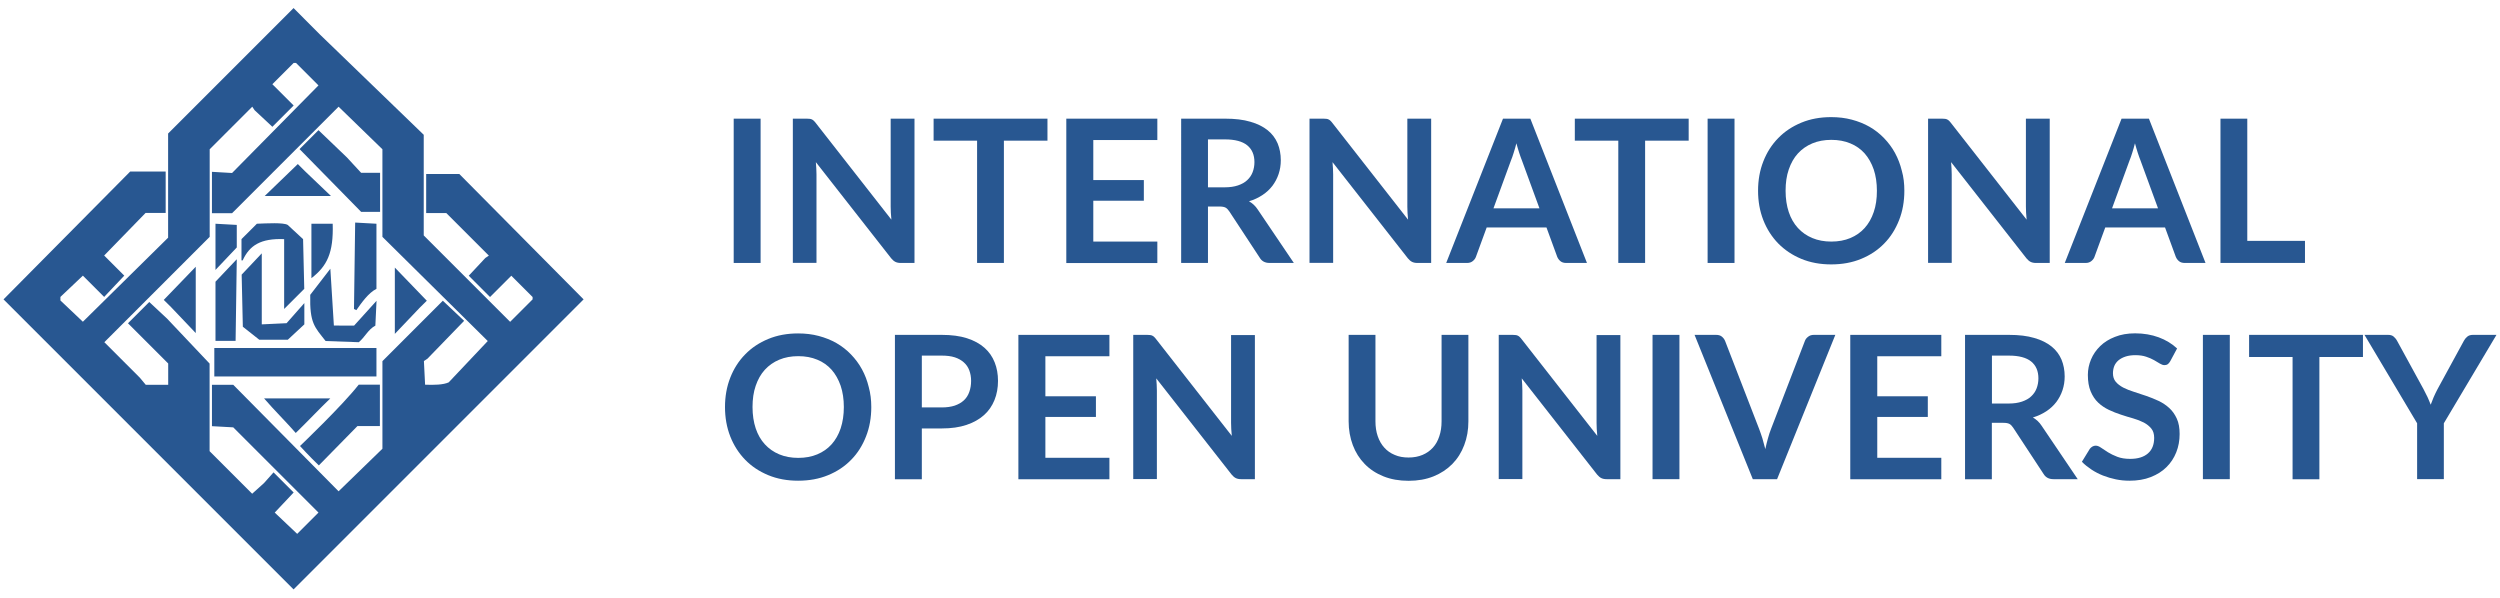 <?xml version="1.0" encoding="UTF-8"?>
<!-- Generator: Adobe Illustrator 23.0.3, SVG Export Plug-In . SVG Version: 6.00 Build 0)  -->
<svg version="1.1" id="Layer_1" xmlns="http://www.w3.org/2000/svg" xmlns:xlink="http://www.w3.org/1999/xlink" x="0px" y="0px" viewBox="0 0 276 66" style="enable-background:new 0 0 276 66;" xml:space="preserve">
<style type="text/css">
	.st0{fill-rule:evenodd;clip-rule:evenodd;fill:#285791;}
	.st1{fill:#285791;}
</style>
<g>
	<g>
		<g id="Color_Fill_1_3_">
			<g>
				<path class="st0" d="M31.37,26.4c0,2.57,0,5.14,0,7.71c0.74-0.74,1.48-1.48,2.22-2.22c-0.04-1.83-0.09-3.66-0.13-5.49      c-0.57-0.52-1.13-1.05-1.7-1.57c-0.47-0.28-2.32-0.17-3.4-0.13c-0.57,0.57-1.13,1.13-1.7,1.7c0,0.78,0,1.57,0,2.35      c0.04,0,0.09,0,0.13,0C27.55,27.09,28.77,26.3,31.37,26.4z M28.63,37.51c1.05,0,2.09,0,3.14,0c0.61-0.57,1.22-1.13,1.83-1.7      c0-0.78,0-1.57,0-2.35c-0.65,0.74-1.31,1.48-1.96,2.22c-0.91,0.04-1.83,0.09-2.74,0.13c0-2.61,0-5.23,0-7.84      c-0.74,0.78-1.48,1.57-2.22,2.35c0.04,1.92,0.09,3.83,0.13,5.75C27.41,36.55,28.02,37.03,28.63,37.51z M26.14,24.83      c-0.78-0.04-1.57-0.09-2.35-0.13c0,1.7,0,3.4,0,5.1c0.78-0.83,1.57-1.66,2.35-2.48C26.14,26.49,26.14,25.66,26.14,24.83z       M34.38,30.71c1.72-1.33,2.45-2.77,2.35-6.01c-0.78,0-1.57,0-2.35,0C34.38,26.7,34.38,28.71,34.38,30.71z M41.56,31.89      c0-2.4,0-4.79,0-7.19c-0.78-0.04-1.57-0.09-2.35-0.13c-0.04,3.18-0.09,6.36-0.13,9.54c0.09,0.04,0.17,0.09,0.26,0.13      C39.89,33.46,40.68,32.32,41.56,31.89z M36.86,35.94c-0.13-2.09-0.26-4.18-0.39-6.27c-0.74,0.96-1.48,1.92-2.22,2.88      c-0.07,3.13,0.47,3.54,1.7,5.1c1.22,0.04,2.44,0.09,3.66,0.13c0.67-0.55,1.03-1.41,1.83-1.83c0.04-0.91,0.09-1.83,0.13-2.74      c-0.83,0.91-1.66,1.83-2.48,2.74C38.34,35.94,37.6,35.94,36.86,35.94z M18.87,33.89c0.91,0.96,1.83,1.92,2.74,2.88      c0-2.44,0-4.88,0-7.32c-1.18,1.22-2.35,2.44-3.53,3.66C18.35,33.37,18.61,33.63,18.87,33.89z M47.12,33.2      c-1.18-1.22-2.35-2.44-3.53-3.66c0,2.44,0,4.88,0,7.32c0.91-0.96,1.83-1.92,2.74-2.88C46.6,33.72,46.86,33.46,47.12,33.2z       M50.71,19.21c-1.22,0-2.44,0-3.66,0c0,1.44,0,2.88,0,4.31c0.74,0,1.48,0,2.22,0c1.57,1.57,3.14,3.14,4.7,4.7      c-0.13,0.09-0.26,0.17-0.39,0.26c-0.61,0.65-1.22,1.31-1.83,1.96c0.78,0.78,1.57,1.57,2.35,2.35c0.78-0.78,1.57-1.57,2.35-2.35      c0.78,0.78,1.57,1.57,2.35,2.35c0,0.09,0,0.17,0,0.26c-0.83,0.83-1.66,1.66-2.48,2.48c-3.18-3.18-6.36-6.36-9.54-9.54      c0-3.7,0-7.41,0-11.11c-3.83-3.7-7.67-7.41-11.5-11.11c-0.96-0.96-1.92-1.92-2.87-2.88c-4.62,4.62-9.24,9.24-13.85,13.85      c0,3.79,0,7.58,0,11.37c0,0.04,0,0.09,0,0.13c-3.14,3.09-6.27,6.19-9.41,9.28c-0.83-0.78-1.66-1.57-2.48-2.35      c0-0.09,0-0.17,0-0.26c0-0.04,0-0.09,0-0.13c0.83-0.78,1.66-1.57,2.48-2.35c0.78,0.78,1.57,1.57,2.35,2.35      c0.74-0.78,1.48-1.57,2.22-2.35c-0.74-0.74-1.48-1.48-2.22-2.22c1.52-1.57,3.05-3.14,4.57-4.7c0.74,0,1.48,0,2.22,0      c0-1.52,0-3.05,0-4.57c-1.26,0-2.53,0-3.79,0c-0.04,0-0.09,0-0.13,0c-4.66,4.7-9.32,9.41-13.98,14.11      c10.67,10.67,21.35,21.35,32.02,32.02c10.67-10.67,21.35-21.35,32.02-32.02C59.86,28.45,55.29,23.83,50.71,19.21z M49.54,42.21      c-0.59,0.28-1.65,0.3-2.61,0.26c-0.04-0.87-0.09-1.74-0.13-2.61c0.13-0.09,0.26-0.17,0.39-0.26c1.35-1.39,2.7-2.79,4.05-4.18      c-0.78-0.74-1.57-1.48-2.35-2.22c-2.22,2.22-4.44,4.44-6.67,6.67c0,3.18,0,6.36,0,9.54c0,0.04,0,0.09,0,0.13      c-1.61,1.57-3.22,3.14-4.84,4.7c-3.88-3.92-7.75-7.84-11.63-11.76c-0.78,0-1.57,0-2.35,0c0,1.52,0,3.05,0,4.57      c0.78,0.04,1.57,0.09,2.35,0.13c3.14,3.14,6.27,6.27,9.41,9.41c-0.78,0.78-1.57,1.57-2.35,2.35c-0.83-0.78-1.66-1.57-2.48-2.35      c0.7-0.74,1.39-1.48,2.09-2.22c-0.74-0.74-1.48-1.48-2.22-2.22c-0.35,0.39-0.7,0.78-1.05,1.18c-0.44,0.39-0.87,0.78-1.31,1.18      c-1.57-1.57-3.14-3.14-4.7-4.7c0-3.22,0-6.45,0-9.67c-1.57-1.66-3.14-3.31-4.7-4.97c-0.65-0.61-1.31-1.22-1.96-1.83      c-0.78,0.78-1.57,1.57-2.35,2.35c1.48,1.48,2.96,2.96,4.44,4.44c0,0.78,0,1.57,0,2.35c-0.83,0-1.66,0-2.48,0      c-0.22-0.26-0.44-0.52-0.65-0.78c-1.31-1.31-2.61-2.61-3.92-3.92c3.88-3.88,7.75-7.75,11.63-11.63c0-3.22,0-6.45,0-9.67      c1.57-1.57,3.14-3.14,4.7-4.7c0.09,0.13,0.17,0.26,0.26,0.39c0.65,0.61,1.31,1.22,1.96,1.83c0.78-0.78,1.57-1.57,2.35-2.35      c-0.78-0.78-1.57-1.57-2.35-2.35c0.78-0.78,1.57-1.57,2.35-2.35c0.09,0,0.17,0,0.26,0c0.83,0.83,1.66,1.66,2.48,2.48      c-3.18,3.22-6.36,6.45-9.54,9.67c-0.74-0.04-1.48-0.09-2.22-0.13c0,1.52,0,3.05,0,4.57c0.7,0,1.39,0,2.09,0      c0.04,0,0.09,0,0.13,0c3.92-3.92,7.84-7.84,11.76-11.76c1.61,1.57,3.22,3.14,4.84,4.7c0,0.04,0,0.09,0,0.13      c0,3.18,0,6.36,0,9.54c3.88,3.83,7.75,7.67,11.63,11.5C52.41,39.16,50.97,40.69,49.54,42.21z M26.14,28.62      c-0.78,0.83-1.57,1.66-2.35,2.48c0,2.18,0,4.36,0,6.53c0.74,0,1.48,0,2.22,0C26.06,34.63,26.1,31.63,26.14,28.62z M38.3,17.38      c-1.05-1-2.09-2-3.14-3.01c-0.7,0.7-1.39,1.39-2.09,2.09c2.27,2.31,4.53,4.62,6.8,6.93c0.7,0,1.39,0,2.09,0      c0-1.44,0-2.88,0-4.31c-0.7,0-1.39,0-2.09,0C39.34,18.52,38.82,17.95,38.3,17.38z M39.6,42.47c-1.85,2.36-6.48,6.77-6.48,6.77      s1.05,1.16,2.08,2.14c1.44-1.48,2.82-2.86,4.26-4.34c0.83,0,1.66,0,2.48,0c0-1.52,0-3.05,0-4.57c-0.74,0-1.48,0-2.22,0      C39.69,42.47,39.65,42.47,39.6,42.47z M36.47,43.98c-2.44,0-4.88,0-7.32,0c1.08,1.26,2.77,2.95,3.5,3.82      C33.87,46.62,35.25,45.15,36.47,43.98z M41.56,38.42c-5.97,0-11.94,0-17.9,0c0,1.05,0,2.09,0,3.14c5.97,0,11.94,0,17.9,0      C41.56,40.51,41.56,39.47,41.56,38.42z M33.66,18.89c-0.26-0.26-0.52-0.52-0.78-0.78c-1.22,1.18-2.44,2.35-3.66,3.53      c2.44,0,4.88,0,7.32,0C35.58,20.72,34.62,19.8,33.66,18.89z"/>
			</g>
		</g>
	</g>
	<g>
		<path class="st1" d="M83.97,29.03h-2.97V13.1h2.97V29.03z"/>
		<path class="st1" d="M100.96,13.1v15.93h-1.52c-0.24,0-0.43-0.04-0.59-0.12c-0.16-0.08-0.31-0.21-0.46-0.39L90.07,17.9    c0.04,0.48,0.07,0.93,0.07,1.34v9.78h-2.61V13.1h1.55c0.12,0,0.23,0.01,0.32,0.02s0.17,0.03,0.24,0.07    c0.07,0.03,0.14,0.08,0.2,0.14c0.07,0.06,0.14,0.15,0.22,0.25l8.35,10.67c-0.02-0.26-0.04-0.51-0.06-0.76    c-0.01-0.25-0.02-0.48-0.02-0.69V13.1H100.96z"/>
		<path class="st1" d="M115.63,15.53h-4.8v13.5h-2.96v-13.5h-4.8V13.1h12.57V15.53z"/>
		<path class="st1" d="M120.7,15.46v4.42h5.58v2.28h-5.58v4.51h7.07v2.37h-10.05V13.1h10.05v2.36H120.7z"/>
		<path class="st1" d="M142.84,29.03h-2.68c-0.51,0-0.87-0.2-1.1-0.6l-3.35-5.1c-0.13-0.19-0.26-0.33-0.41-0.41    c-0.15-0.08-0.37-0.12-0.67-0.12h-1.27v6.23h-2.96V13.1h4.86c1.08,0,2.01,0.11,2.78,0.34c0.78,0.22,1.41,0.54,1.91,0.94    c0.5,0.4,0.86,0.89,1.1,1.45c0.23,0.56,0.35,1.18,0.35,1.86c0,0.54-0.08,1.04-0.24,1.52c-0.16,0.48-0.39,0.91-0.68,1.3    c-0.3,0.39-0.66,0.73-1.1,1.02c-0.44,0.29-0.93,0.53-1.49,0.69c0.19,0.11,0.37,0.24,0.53,0.39c0.16,0.15,0.31,0.33,0.44,0.53    L142.84,29.03z M135.21,20.68c0.56,0,1.04-0.07,1.46-0.21c0.41-0.14,0.76-0.33,1.02-0.58c0.27-0.25,0.47-0.54,0.6-0.88    c0.13-0.34,0.2-0.71,0.2-1.11c0-0.81-0.27-1.43-0.8-1.86c-0.53-0.43-1.35-0.65-2.44-0.65h-1.89v5.29H135.21z"/>
		<path class="st1" d="M158,13.1v15.93h-1.52c-0.24,0-0.43-0.04-0.59-0.12c-0.16-0.08-0.31-0.21-0.46-0.39l-8.32-10.62    c0.04,0.48,0.07,0.93,0.07,1.34v9.78h-2.61V13.1h1.55c0.12,0,0.23,0.01,0.32,0.02c0.09,0.01,0.17,0.03,0.24,0.07    c0.07,0.03,0.14,0.08,0.2,0.14c0.07,0.06,0.14,0.15,0.22,0.25l8.35,10.67c-0.02-0.26-0.04-0.51-0.06-0.76    c-0.01-0.25-0.02-0.48-0.02-0.69V13.1H158z"/>
		<path class="st1" d="M175.2,29.03h-2.29c-0.26,0-0.47-0.06-0.63-0.19c-0.16-0.13-0.28-0.29-0.36-0.48l-1.19-3.25h-6.6l-1.19,3.25    c-0.06,0.17-0.17,0.32-0.34,0.46s-0.38,0.21-0.63,0.21h-2.31l6.27-15.93h3.02L175.2,29.03z M169.96,23.01l-1.94-5.3    c-0.1-0.24-0.19-0.51-0.3-0.84c-0.1-0.32-0.21-0.67-0.31-1.05c-0.1,0.37-0.19,0.73-0.3,1.05c-0.1,0.33-0.2,0.61-0.3,0.85    l-1.93,5.28H169.96z"/>
		<path class="st1" d="M186.42,15.53h-4.8v13.5h-2.96v-13.5h-4.8V13.1h12.57V15.53z"/>
		<path class="st1" d="M191.49,29.03h-2.97V13.1h2.97V29.03z"/>
		<path class="st1" d="M210.24,21.06c0,1.17-0.19,2.25-0.58,3.24s-0.93,1.86-1.64,2.58c-0.71,0.73-1.55,1.29-2.55,1.7    c-0.99,0.41-2.09,0.61-3.31,0.61c-1.2,0-2.3-0.2-3.29-0.61c-0.99-0.41-1.84-0.98-2.55-1.7c-0.71-0.73-1.26-1.59-1.65-2.58    c-0.39-1-0.58-2.08-0.58-3.24c0-1.17,0.19-2.25,0.58-3.24c0.39-1,0.94-1.86,1.65-2.58c0.71-0.73,1.56-1.29,2.55-1.7    c0.99-0.41,2.09-0.61,3.29-0.61c0.81,0,1.57,0.09,2.28,0.28c0.71,0.19,1.37,0.45,1.96,0.79c0.59,0.34,1.13,0.76,1.6,1.25    c0.47,0.49,0.88,1.03,1.21,1.64s0.58,1.26,0.75,1.96C210.16,19.54,210.24,20.29,210.24,21.06z M207.21,21.06    c0-0.87-0.12-1.66-0.35-2.35c-0.24-0.69-0.57-1.28-1-1.77c-0.43-0.48-0.96-0.86-1.58-1.11c-0.62-0.26-1.32-0.39-2.1-0.39    s-1.48,0.13-2.1,0.39c-0.62,0.26-1.15,0.63-1.59,1.11c-0.44,0.48-0.77,1.07-1.01,1.77c-0.24,0.69-0.35,1.48-0.35,2.35    c0,0.87,0.12,1.66,0.35,2.35c0.23,0.69,0.57,1.28,1.01,1.76c0.44,0.48,0.97,0.85,1.59,1.11c0.62,0.26,1.32,0.39,2.1,0.39    s1.48-0.13,2.1-0.39c0.62-0.26,1.15-0.63,1.58-1.11c0.43-0.48,0.77-1.07,1-1.76C207.1,22.72,207.21,21.94,207.21,21.06z"/>
		<path class="st1" d="M226.29,13.1v15.93h-1.52c-0.24,0-0.43-0.04-0.59-0.12c-0.16-0.08-0.31-0.21-0.46-0.39L215.4,17.9    c0.04,0.48,0.07,0.93,0.07,1.34v9.78h-2.61V13.1h1.55c0.12,0,0.23,0.01,0.32,0.02c0.09,0.01,0.17,0.03,0.24,0.07    c0.07,0.03,0.14,0.08,0.2,0.14c0.07,0.06,0.14,0.15,0.22,0.25l8.35,10.67c-0.02-0.26-0.04-0.51-0.06-0.76    c-0.01-0.25-0.02-0.48-0.02-0.69V13.1H226.29z"/>
		<path class="st1" d="M243.49,29.03h-2.29c-0.26,0-0.47-0.06-0.63-0.19c-0.16-0.13-0.28-0.29-0.36-0.48l-1.19-3.25h-6.6l-1.19,3.25    c-0.06,0.17-0.17,0.32-0.34,0.46s-0.38,0.21-0.63,0.21h-2.31l6.27-15.93h3.02L243.49,29.03z M238.25,23.01l-1.94-5.3    c-0.1-0.24-0.19-0.51-0.3-0.84c-0.1-0.32-0.21-0.67-0.31-1.05c-0.1,0.37-0.19,0.73-0.3,1.05c-0.1,0.33-0.2,0.61-0.3,0.85    l-1.93,5.28H238.25z"/>
		<path class="st1" d="M254.47,26.58v2.45h-9.33V13.1h2.96v13.49H254.47z"/>
		<path class="st1" d="M96.19,44.94c0,1.17-0.19,2.25-0.58,3.24c-0.39,1-0.93,1.86-1.64,2.58c-0.71,0.73-1.55,1.29-2.55,1.7    c-0.99,0.41-2.09,0.61-3.31,0.61c-1.2,0-2.3-0.2-3.29-0.61c-0.99-0.41-1.84-0.97-2.55-1.7c-0.71-0.73-1.26-1.59-1.65-2.58    c-0.39-1-0.58-2.08-0.58-3.24c0-1.17,0.19-2.25,0.58-3.24c0.39-1,0.94-1.86,1.65-2.58c0.71-0.73,1.56-1.29,2.55-1.7    c0.99-0.41,2.09-0.61,3.29-0.61c0.81,0,1.57,0.09,2.28,0.28c0.71,0.19,1.37,0.45,1.96,0.79c0.59,0.34,1.13,0.76,1.6,1.25    c0.47,0.49,0.88,1.03,1.21,1.64c0.33,0.6,0.58,1.26,0.75,1.96C96.1,43.42,96.19,44.16,96.19,44.94z M93.16,44.94    c0-0.87-0.12-1.66-0.35-2.35c-0.24-0.69-0.57-1.28-1-1.77c-0.43-0.48-0.96-0.86-1.58-1.11c-0.62-0.26-1.32-0.39-2.1-0.39    s-1.48,0.13-2.1,0.39c-0.62,0.26-1.15,0.63-1.59,1.11c-0.44,0.48-0.77,1.07-1.01,1.77c-0.24,0.69-0.35,1.48-0.35,2.35    c0,0.87,0.12,1.66,0.35,2.35c0.23,0.69,0.57,1.28,1.01,1.76s0.97,0.85,1.59,1.11c0.62,0.26,1.32,0.39,2.1,0.39s1.48-0.13,2.1-0.39    c0.62-0.26,1.15-0.63,1.58-1.11c0.43-0.48,0.77-1.07,1-1.76C93.04,46.59,93.16,45.81,93.16,44.94z"/>
		<path class="st1" d="M103.98,36.97c1.06,0,1.99,0.12,2.77,0.37c0.78,0.25,1.42,0.6,1.93,1.05c0.51,0.45,0.88,0.98,1.13,1.61    c0.25,0.62,0.37,1.31,0.37,2.05c0,0.77-0.13,1.48-0.39,2.12c-0.26,0.64-0.64,1.2-1.16,1.66c-0.51,0.46-1.16,0.82-1.93,1.08    s-1.68,0.39-2.72,0.39h-2.21v5.61H98.8V36.97H103.98z M103.98,44.98c0.54,0,1.02-0.07,1.42-0.2c0.4-0.14,0.74-0.33,1.01-0.58    c0.27-0.25,0.47-0.56,0.6-0.93c0.13-0.36,0.2-0.77,0.2-1.22c0-0.43-0.07-0.81-0.2-1.16c-0.13-0.35-0.33-0.64-0.6-0.88    s-0.6-0.43-1-0.56c-0.4-0.13-0.88-0.19-1.43-0.19h-2.21v5.72H103.98z"/>
		<path class="st1" d="M115.41,39.33v4.42h5.58v2.28h-5.58v4.51h7.07v2.37h-10.05V36.97h10.05v2.36H115.41z"/>
		<path class="st1" d="M138.54,36.97V52.9h-1.52c-0.24,0-0.43-0.04-0.59-0.12c-0.16-0.08-0.31-0.21-0.46-0.39l-8.32-10.62    c0.04,0.48,0.07,0.93,0.07,1.34v9.78h-2.61V36.97h1.55c0.12,0,0.23,0.01,0.32,0.02s0.17,0.03,0.24,0.07    c0.07,0.03,0.14,0.08,0.2,0.14c0.07,0.06,0.14,0.15,0.22,0.25l8.35,10.67c-0.02-0.26-0.04-0.51-0.06-0.76    c-0.01-0.25-0.02-0.48-0.02-0.69v-9.68H138.54z"/>
		<path class="st1" d="M155.51,50.51c0.57,0,1.09-0.1,1.54-0.29c0.45-0.19,0.83-0.46,1.14-0.8c0.31-0.34,0.55-0.76,0.71-1.26    c0.17-0.49,0.25-1.04,0.25-1.65v-9.54h2.96v9.54c0,0.95-0.15,1.82-0.46,2.63c-0.3,0.8-0.74,1.5-1.31,2.08    c-0.57,0.58-1.26,1.04-2.08,1.37c-0.82,0.33-1.73,0.49-2.75,0.49c-1.03,0-1.95-0.16-2.77-0.49c-0.82-0.33-1.51-0.78-2.08-1.37    c-0.57-0.58-1.01-1.28-1.31-2.08c-0.3-0.8-0.46-1.68-0.46-2.63v-9.54h2.96v9.53c0,0.61,0.08,1.16,0.25,1.65    c0.17,0.49,0.4,0.91,0.72,1.26c0.31,0.35,0.69,0.62,1.15,0.81C154.42,50.42,154.93,50.51,155.51,50.51z"/>
		<path class="st1" d="M178.89,36.97V52.9h-1.52c-0.24,0-0.43-0.04-0.59-0.12c-0.16-0.08-0.31-0.21-0.46-0.39L168,41.77    c0.04,0.48,0.07,0.93,0.07,1.34v9.78h-2.61V36.97h1.55c0.12,0,0.23,0.01,0.32,0.02c0.09,0.01,0.17,0.03,0.24,0.07    c0.07,0.03,0.14,0.08,0.2,0.14c0.07,0.06,0.14,0.15,0.22,0.25l8.35,10.67c-0.02-0.26-0.04-0.51-0.06-0.76    c-0.01-0.25-0.02-0.48-0.02-0.69v-9.68H178.89z"/>
		<path class="st1" d="M185.41,52.9h-2.97V36.97h2.97V52.9z"/>
		<path class="st1" d="M202.62,36.97l-6.43,15.93h-2.68l-6.43-15.93h2.38c0.26,0,0.47,0.06,0.63,0.19c0.16,0.13,0.28,0.29,0.36,0.48    l3.76,9.72c0.12,0.32,0.24,0.66,0.36,1.04c0.11,0.38,0.22,0.77,0.32,1.18c0.09-0.41,0.18-0.81,0.29-1.18    c0.1-0.38,0.22-0.73,0.34-1.04l3.74-9.72c0.06-0.17,0.17-0.32,0.35-0.46c0.17-0.14,0.38-0.21,0.63-0.21H202.62z"/>
		<path class="st1" d="M207.25,39.33v4.42h5.58v2.28h-5.58v4.51h7.07v2.37h-10.05V36.97h10.05v2.36H207.25z"/>
		<path class="st1" d="M229.38,52.9h-2.68c-0.51,0-0.87-0.2-1.1-0.59l-3.35-5.1c-0.13-0.19-0.26-0.33-0.41-0.41    c-0.15-0.08-0.37-0.12-0.67-0.12h-1.27v6.23h-2.96V36.97h4.86c1.08,0,2.01,0.11,2.78,0.34c0.78,0.22,1.41,0.54,1.91,0.94    c0.5,0.4,0.86,0.89,1.1,1.45c0.23,0.56,0.35,1.18,0.35,1.86c0,0.54-0.08,1.04-0.24,1.52c-0.16,0.48-0.39,0.91-0.68,1.3    c-0.3,0.39-0.66,0.73-1.1,1.02c-0.44,0.29-0.93,0.52-1.49,0.69c0.19,0.11,0.37,0.24,0.53,0.39c0.16,0.15,0.31,0.33,0.44,0.53    L229.38,52.9z M221.76,44.55c0.56,0,1.04-0.07,1.46-0.21c0.41-0.14,0.76-0.33,1.02-0.58c0.27-0.25,0.47-0.54,0.6-0.88    c0.13-0.34,0.2-0.71,0.2-1.11c0-0.81-0.27-1.43-0.8-1.86c-0.53-0.43-1.35-0.65-2.44-0.65h-1.89v5.29H221.76z"/>
		<path class="st1" d="M239.6,39.87c-0.09,0.15-0.18,0.27-0.28,0.34c-0.1,0.07-0.22,0.1-0.37,0.1c-0.15,0-0.32-0.06-0.5-0.17    s-0.39-0.24-0.64-0.38c-0.25-0.14-0.54-0.27-0.88-0.38c-0.33-0.11-0.73-0.17-1.18-0.17c-0.41,0-0.77,0.05-1.08,0.15    c-0.31,0.1-0.57,0.24-0.78,0.41c-0.21,0.18-0.37,0.39-0.47,0.63c-0.1,0.25-0.15,0.52-0.15,0.81c0,0.37,0.1,0.69,0.31,0.94    c0.21,0.25,0.49,0.46,0.83,0.64c0.35,0.18,0.74,0.33,1.18,0.47c0.44,0.14,0.89,0.29,1.36,0.45c0.46,0.16,0.91,0.34,1.36,0.55    c0.44,0.21,0.83,0.47,1.18,0.79c0.35,0.32,0.62,0.71,0.83,1.17c0.21,0.46,0.31,1.02,0.31,1.69c0,0.72-0.12,1.39-0.37,2.02    c-0.25,0.63-0.61,1.18-1.08,1.64c-0.47,0.47-1.05,0.83-1.74,1.1c-0.68,0.27-1.47,0.4-2.35,0.4c-0.51,0-1.01-0.05-1.5-0.15    c-0.49-0.1-0.96-0.24-1.42-0.42c-0.45-0.18-0.88-0.4-1.27-0.66s-0.75-0.54-1.06-0.86l0.87-1.42c0.07-0.1,0.17-0.19,0.29-0.26    s0.24-0.1,0.37-0.1c0.18,0,0.38,0.08,0.59,0.23c0.21,0.15,0.47,0.32,0.76,0.5c0.29,0.18,0.64,0.35,1.03,0.5    c0.39,0.15,0.86,0.23,1.42,0.23c0.84,0,1.5-0.2,1.96-0.6c0.46-0.4,0.69-0.97,0.69-1.72c0-0.42-0.1-0.76-0.31-1.02    c-0.21-0.26-0.49-0.49-0.83-0.67c-0.35-0.18-0.74-0.33-1.18-0.46c-0.44-0.12-0.89-0.26-1.34-0.41c-0.46-0.15-0.9-0.32-1.34-0.53    c-0.44-0.21-0.83-0.47-1.18-0.8c-0.35-0.33-0.62-0.74-0.83-1.24c-0.21-0.5-0.31-1.11-0.31-1.83c0-0.58,0.12-1.15,0.35-1.7    c0.23-0.55,0.57-1.04,1.01-1.47c0.44-0.43,0.98-0.77,1.63-1.02c0.65-0.26,1.39-0.39,2.23-0.39c0.94,0,1.81,0.15,2.6,0.44    c0.79,0.29,1.47,0.71,2.03,1.23L239.6,39.87z"/>
		<path class="st1" d="M246.17,52.9h-2.97V36.97h2.97V52.9z"/>
		<path class="st1" d="M260.86,39.41h-4.8v13.5h-2.96v-13.5h-4.8v-2.44h12.57V39.41z"/>
		<path class="st1" d="M269.8,46.73v6.17h-2.95v-6.17l-5.81-9.76h2.61c0.26,0,0.46,0.06,0.61,0.19c0.15,0.13,0.28,0.28,0.38,0.47    l2.91,5.32c0.17,0.32,0.32,0.61,0.45,0.89c0.13,0.28,0.24,0.56,0.35,0.84c0.1-0.28,0.21-0.56,0.33-0.84    c0.12-0.28,0.27-0.58,0.43-0.89l2.9-5.32c0.08-0.16,0.2-0.31,0.36-0.45c0.16-0.14,0.37-0.21,0.62-0.21h2.62L269.8,46.73z"/>
	</g>
</g>
<script xmlns="" id="bw-fido2-page-script"/></svg>